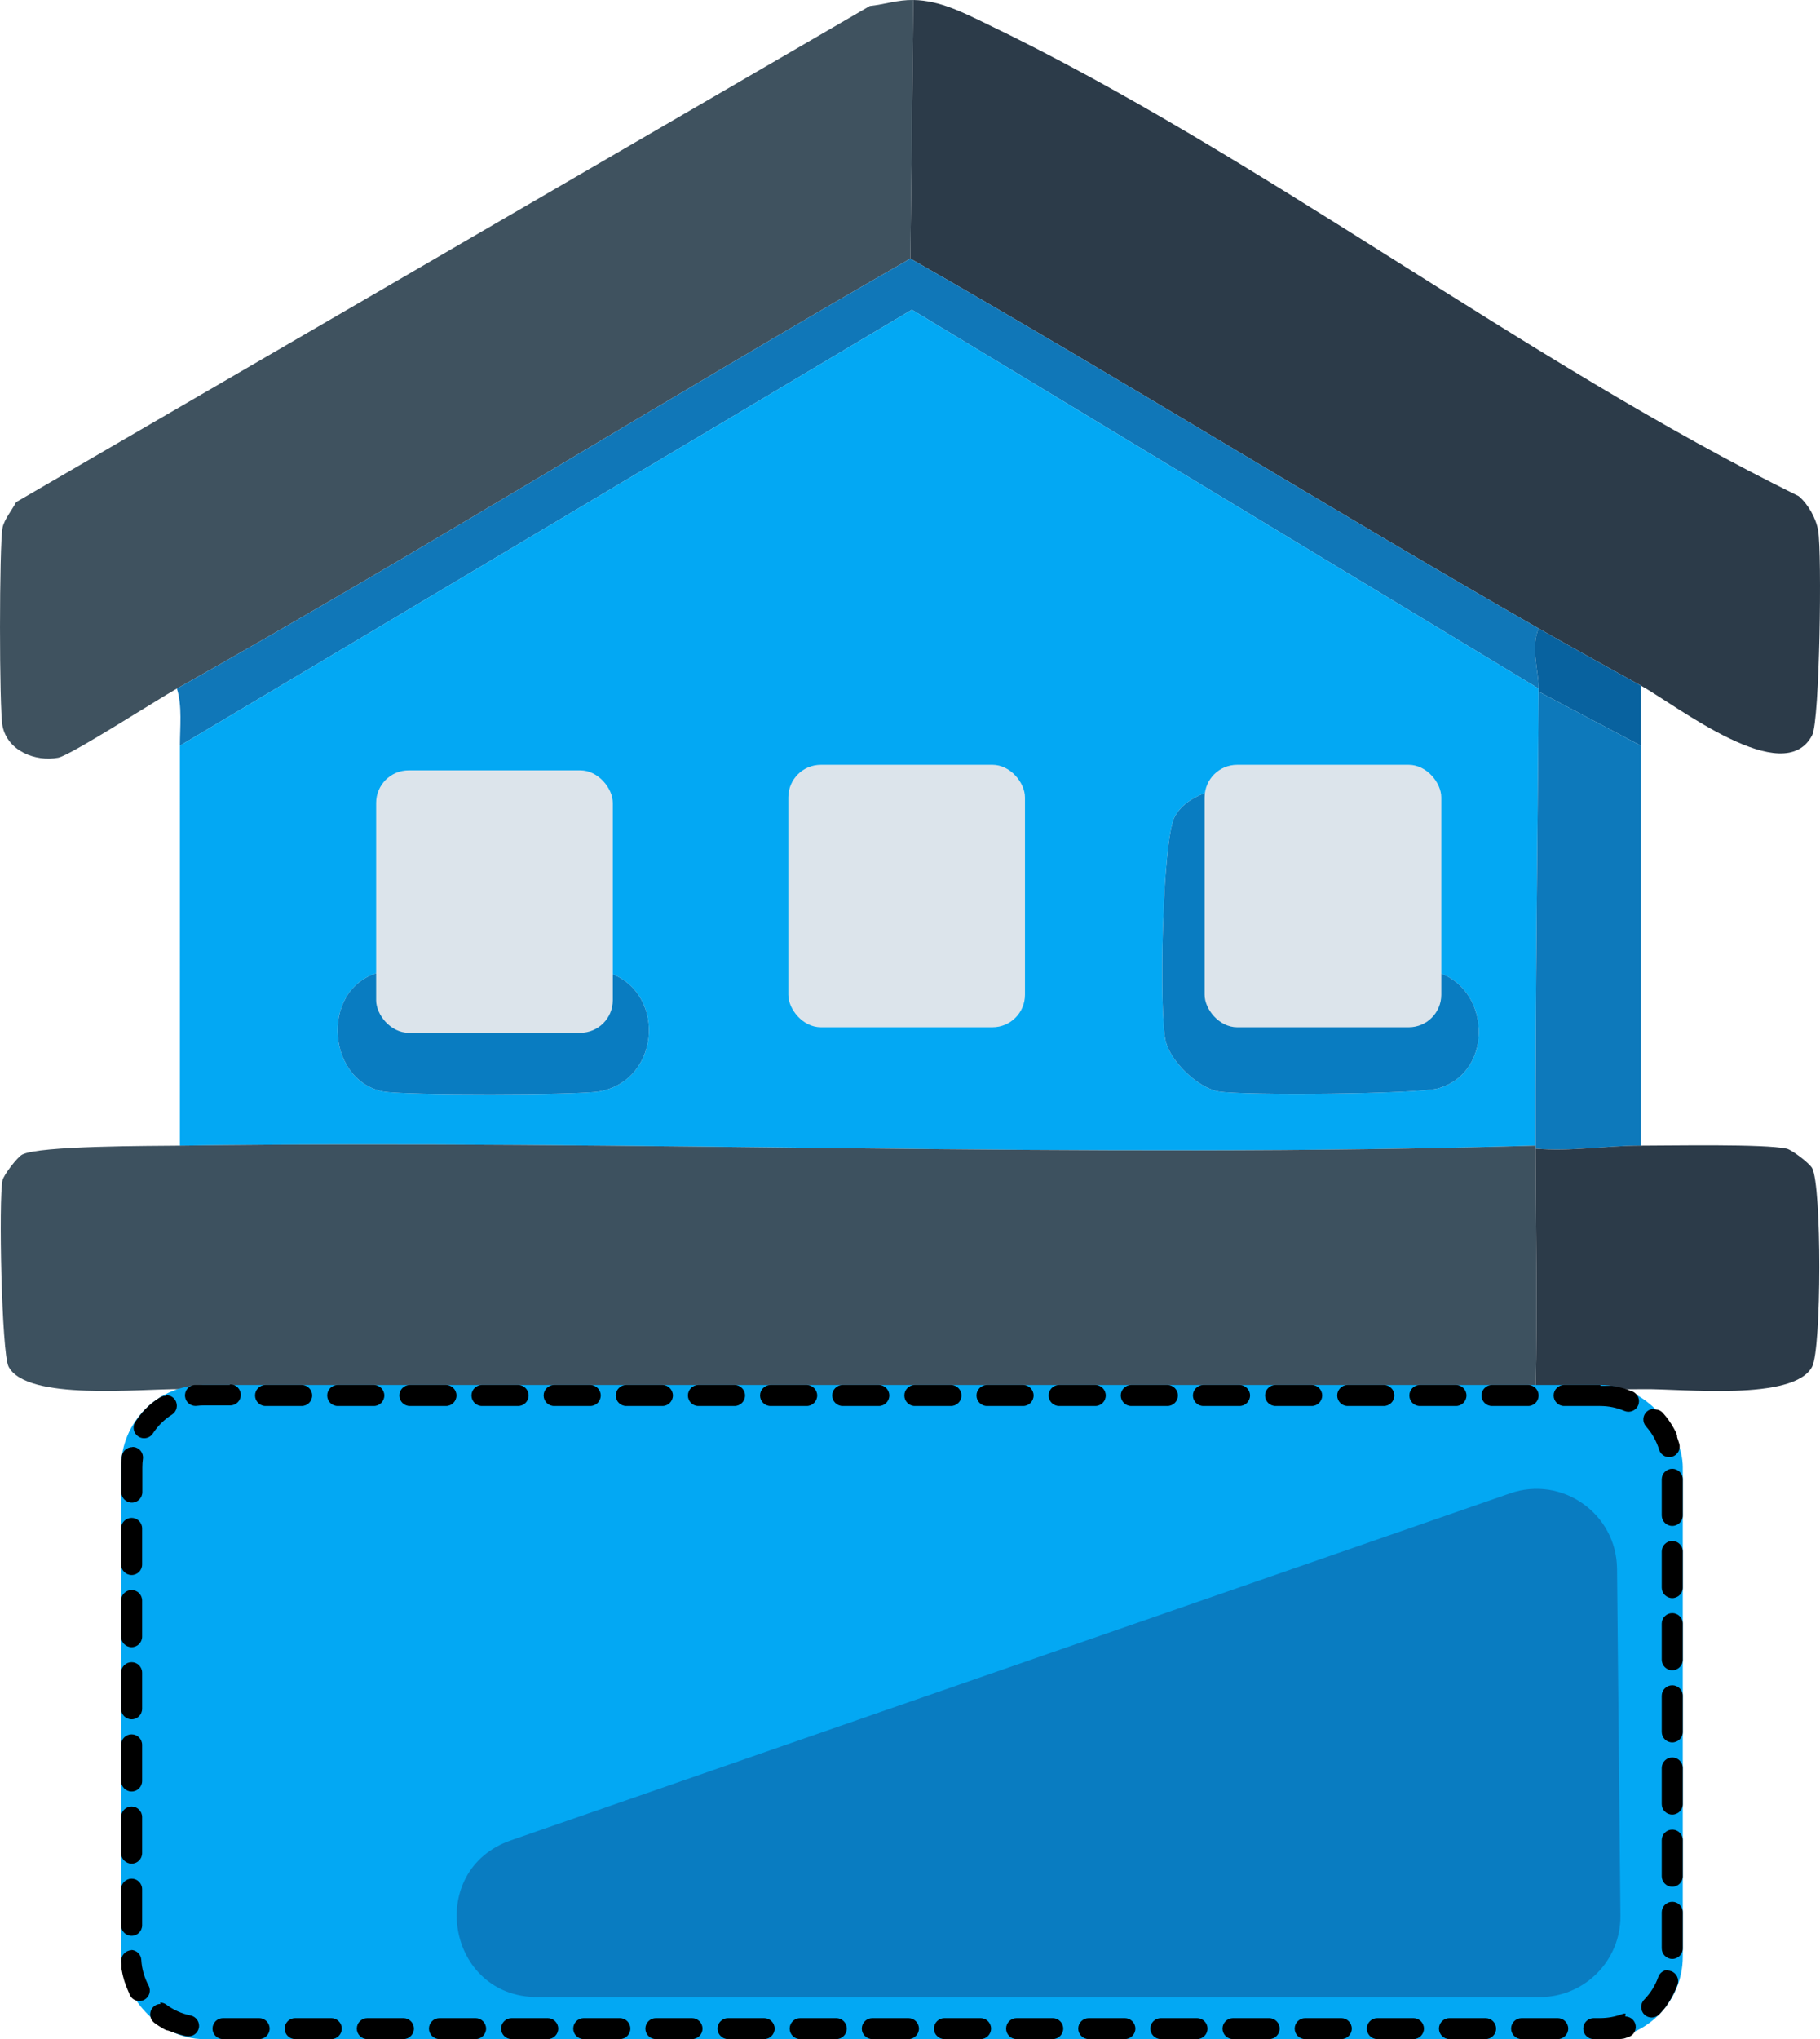 <?xml version="1.0" encoding="UTF-8"?>
<svg id="Ebene_2" data-name="Ebene 2" xmlns="http://www.w3.org/2000/svg" viewBox="0 0 605.46 678.15">
  <defs>
    <style>
      .cls-1 {
        fill: #dce3eb;
      }

      .cls-2 {
        fill: #3d515f;
      }

      .cls-3 {
        fill: #03a8f3;
      }

      .cls-4 {
        fill: #097cc1;
      }

      .cls-5 {
        fill: #0d79bb;
      }

      .cls-6 {
        fill: #1077b8;
      }

      .cls-7 {
        fill: #08629f;
      }

      .cls-8 {
        fill: #3f525f;
      }

      .cls-9 {
        fill: #dce4eb;
      }

      .cls-10 {
        fill: #2c3b49;
      }
    </style>
  </defs>
  <g id="Ebene_1" data-name="Ebene 1">
    <path class="cls-8" d="M303.85,0l-1,86c-81.72,46.89-161.87,96.84-244,143-6.55,3.68-35.38,22.22-39.5,23-7.57,1.43-16.83-2.26-18.5-10.5-1.14-5.64-1.12-60.23,0-66,.54-2.77,3.23-5.96,4.5-8.5L289.35,2c5.03-.53,9.31-2.09,14.5-2Z"/>
    <path class="cls-10" d="M545.85,228c-11.3-6.31-22.77-12.57-34-19-70.09-40.14-138.85-82.92-209-123L303.85,0c8.94.16,16.66,4.24,24.5,8,90.46,43.43,178.98,112.24,270,157,3.21,2.67,5.84,7.51,6.5,11.5,1.27,7.71.54,63.08-2,68-9.4,18.18-44.68-9.62-57-16.5Z"/>
    <path class="cls-6" d="M511.85,209c-2.71,6.54.03,13.84,0,20l-208.5-126L59.85,248c0-6.08.82-13.21-1-19,82.13-46.16,162.28-96.11,244-143,70.15,40.08,138.91,82.86,209,123Z"/>
    <path class="cls-3" d="M511.85,229c0,.33,0,.67,0,1-.34,50.31-1.09,100.66-1,151-150.2,4.41-300.83-1.99-451,0-.02-44.32.03-88.68,0-133l243.5-145,208.5,126ZM127.85,323c-21.35,3.86-19.93,36.01-.5,40,6.41,1.32,65.15,1.23,72,0,21.05-3.79,22.49-34.7,1.5-40,.56-8.11,1.48-55.62,0-60.5-.25-.84-5.44-5.23-6.5-5.5-3-.76-54.5-.75-58,0-2.74.59-7.83,4.81-8.5,7.5-1.63,6.55-.73,49.64,0,58.5ZM338.85,263c-2.28-1.26-3.37-5-8.5-6-5.62-1.09-50.21-1.05-56,0-2.21.4-6.4,2.65-7.5,5M404.85,262c-5.14,2.3-10.76,3.81-14,9.5-4.24,7.42-5.37,66.03-3,75,1.77,6.69,10.63,15.26,17.5,16.5,7.64,1.38,66.21.91,73-1,19.17-5.38,17.58-34.58-1.5-39,.57-7.74,1.39-55.98,0-60.5-.09-.3-4.15-4.34-4.5-4.5-3.24-1.48-53.44-1.88-59-1-3.46.55-5.79,3.79-8.5,5Z"/>
    <path class="cls-7" d="M545.85,228v20l-34-18c0-.33,0-.67,0-1,.03-6.16-2.71-13.46,0-20,11.23,6.43,22.7,12.69,34,19Z"/>
    <path class="cls-5" d="M545.85,248v133c-11.52,0-23.38,2.05-35,1,0-.33,0-.67,0-1-.09-50.34.66-100.69,1-151l34,18Z"/>
    <path class="cls-9" d="M200.85,323c-.43,6.3,1.34,14.05-7.5,16-3.35.74-55.08.74-58,0-7.46-1.89-7.04-10.33-7.5-16-.73-8.86-1.63-51.95,0-58.5.67-2.69,5.76-6.91,8.5-7.5,3.5-.75,55-.76,58,0,1.06.27,6.25,4.66,6.5,5.5,1.48,4.88.56,52.39,0,60.5Z"/>
    <path class="cls-9" d="M338.85,263c-2.1,12.21,3.6,64.93-2,72.5-1.13,1.52-3.82,3.14-5.5,3.5-3.99.87-54.06.87-58,0-2.07-.46-6.9-4.19-7.5-6.5-1.12-4.3-.49-67.31,1-70.5,1.1-2.35,5.29-4.6,7.5-5,5.79-1.05,50.38-1.09,56,0,5.13,1,6.22,4.74,8.5,6Z"/>
    <path class="cls-1" d="M476.85,323c-.47,6.36,1.43,14.08-7.5,16-4.45.95-57.08.29-60-1-1.74-.77-5.08-5.56-5.5-7.5-3.68-16.84,2.01-50.11,1-68.5,2.71-1.21,5.04-4.45,8.5-5,5.56-.88,55.76-.48,59,1,.35.16,4.41,4.2,4.5,4.5,1.39,4.52.57,52.76,0,60.5Z"/>
    <path class="cls-4" d="M404.85,262c2.35,17.06-9.52,67.03,4.5,76,2.92,1.29,55.55,1.95,60,1,8.93-1.92,7.03-9.64,7.5-16,19.08,4.42,20.67,33.62,1.5,39-6.79,1.91-65.36,2.38-73,1-6.87-1.24-15.73-9.81-17.5-16.5-2.37-8.97-1.24-67.58,3-75,3.24-5.69,8.86-7.2,14-9.5Z"/>
    <path class="cls-4" d="M127.85,323c.46,5.67.04,14.11,7.5,16,2.92.74,54.65.74,58,0,8.84-1.95,7.07-9.7,7.5-16,20.99,5.3,19.55,36.21-1.5,40-6.85,1.23-65.59,1.32-72,0-19.43-3.99-20.85-36.14.5-40Z"/>
    <path class="cls-2" d="M510.85,381c0,.33,0,.67,0,1,.05,26.63.66,53.39,0,80-150.11,1.03-300.91,2.1-451,0-12.91-.18-51.02,4.02-57-7.5-2.3-4.43-3.36-55.8-2-62,.38-1.73,4.84-7.59,6.5-8.5,5.52-3.01,43.16-2.88,52.5-3,150.17-1.99,300.8,4.41,451,0Z"/>
    <path class="cls-10" d="M545.85,381c9.84,0,41.13-.62,48.5,1,1.73.38,7.59,4.84,8.5,6.5,3.21,5.88,3.14,59.93,0,66-6,11.59-43.35,7.32-56,7.5-11.65.17-23.35-.08-35,0-.33,0-.67,0-1,0,.66-26.61.05-53.37,0-80,11.62,1.05,23.48-1.01,35-1Z"/>
    <g>
      <rect class="cls-3" x="40.28" y="460.6" width="519.53" height="217.55" rx="27.45" ry="27.45"/>
      <path d="M508.35,460.6h-12c-1.93,0-3.5,1.57-3.5,3.5s1.57,3.5,3.5,3.5h12c1.93,0,3.5-1.57,3.5-3.5s-1.57-3.5-3.5-3.5h0ZM484.35,460.6h-12c-1.93,0-3.5,1.57-3.5,3.5s1.57,3.5,3.5,3.5h12c1.93,0,3.5-1.57,3.5-3.5s-1.57-3.5-3.5-3.5h0ZM460.35,460.6h-12c-1.93,0-3.5,1.57-3.5,3.5s1.57,3.5,3.5,3.5h12c1.93,0,3.5-1.57,3.5-3.5s-1.57-3.5-3.5-3.5h0ZM436.35,460.6h-12c-1.93,0-3.5,1.57-3.5,3.5s1.57,3.5,3.5,3.5h12c1.93,0,3.5-1.57,3.5-3.5s-1.57-3.5-3.5-3.5h0ZM412.35,460.6h-12c-1.93,0-3.5,1.57-3.5,3.5s1.57,3.5,3.5,3.5h12c1.93,0,3.5-1.57,3.5-3.5s-1.57-3.5-3.5-3.5h0ZM388.35,460.6h-12c-1.93,0-3.5,1.57-3.5,3.5s1.57,3.5,3.5,3.5h12c1.93,0,3.5-1.57,3.5-3.5s-1.57-3.5-3.5-3.5h0ZM364.35,460.6h-12c-1.93,0-3.5,1.57-3.5,3.5s1.57,3.5,3.5,3.5h12c1.93,0,3.5-1.57,3.5-3.5s-1.57-3.5-3.5-3.5h0ZM340.35,460.6h-12c-1.93,0-3.5,1.57-3.5,3.5s1.57,3.5,3.5,3.5h12c1.93,0,3.5-1.57,3.5-3.5s-1.57-3.5-3.5-3.5h0ZM316.35,460.6h-12c-1.93,0-3.5,1.57-3.5,3.5s1.57,3.5,3.5,3.5h12c1.93,0,3.5-1.57,3.5-3.5s-1.57-3.5-3.5-3.5h0ZM292.35,460.6h-12c-1.93,0-3.5,1.57-3.5,3.5s1.57,3.5,3.5,3.5h12c1.93,0,3.5-1.57,3.5-3.5s-1.57-3.5-3.5-3.5h0ZM268.35,460.6h-12c-1.93,0-3.5,1.57-3.5,3.5s1.57,3.5,3.5,3.5h12c1.93,0,3.5-1.57,3.5-3.5s-1.57-3.5-3.5-3.5h0ZM244.35,460.6h-12c-1.93,0-3.5,1.57-3.5,3.5s1.57,3.5,3.5,3.5h12c1.93,0,3.5-1.57,3.5-3.5s-1.57-3.5-3.5-3.5h0ZM220.35,460.6h-12c-1.93,0-3.5,1.57-3.5,3.5s1.57,3.5,3.5,3.5h12c1.93,0,3.5-1.57,3.5-3.5s-1.57-3.5-3.5-3.5h0ZM196.35,460.6h-12c-1.93,0-3.5,1.57-3.5,3.5s1.57,3.5,3.5,3.5h12c1.93,0,3.5-1.57,3.5-3.5s-1.57-3.5-3.5-3.5h0ZM172.35,460.6h-12c-1.93,0-3.5,1.57-3.5,3.5s1.57,3.5,3.5,3.5h12c1.93,0,3.5-1.57,3.5-3.5s-1.57-3.5-3.5-3.5h0ZM148.35,460.6h-12c-1.93,0-3.5,1.57-3.5,3.5s1.57,3.5,3.5,3.5h12c1.93,0,3.5-1.57,3.5-3.5s-1.57-3.5-3.5-3.5h0ZM124.35,460.6h-12c-1.93,0-3.5,1.57-3.5,3.5s1.57,3.5,3.5,3.5h12c1.93,0,3.5-1.57,3.5-3.5s-1.57-3.5-3.5-3.5h0ZM100.35,460.6h-12c-1.93,0-3.5,1.57-3.5,3.5s1.57,3.5,3.5,3.5h12c1.93,0,3.5-1.57,3.5-3.5s-1.57-3.5-3.5-3.5h0ZM76.35,460.6h-8.62s-.03,0-.04,0c0,0,0,0,0,0-.01,0-.03,0-.04,0h0s-.03,0-.04,0h0s-.03,0-.04,0c0,0,0,0,0,0-.01,0-.03,0-.04,0,0,0,0,0,0,0-.03,0-.05,0-.08,0,0,0,0,0,0,0-.01,0-.03,0-.04,0,0,0,0,0,0,0-.01,0-.03,0-.04,0h0s-.03,0-.04,0h0s-.03,0-.04,0c0,0,0,0,0,0-.03,0-.05,0-.08,0,0,0,0,0,0,0-.01,0-.03,0-.04,0,0,0,0,0,0,0-.03,0-.05,0-.08,0,0,0,0,0,0,0-.01,0-.03,0-.04,0,0,0,0,0,0,0-.03,0-.06,0-.08,0,0,0,0,0,0,0-.01,0-.03,0-.04,0,0,0,0,0,0,0-.03,0-.06,0-.08,0,0,0,0,0,0,0-.01,0-.03,0-.04,0,0,0,0,0,0,0-.03,0-.06,0-.08,0,0,0,0,0,0,0-.01,0-.03,0-.04,0,0,0,0,0,0,0-.03,0-.06,0-.08,0,0,0,0,0,0,0-.01,0-.03,0-.04,0,0,0,0,0,0,0-.01,0-.03,0-.04,0,0,0,0,0,0,0-.01,0-.03,0-.04,0,0,0,0,0,0,0-.01,0-.03,0-.04,0,0,0,0,0,0,0-.01,0-.03,0-.04,0,0,0,0,0,0,0-.01,0-.03,0-.04,0,0,0,0,0,0,0-.01,0-.03,0-.04,0,0,0,0,0,0,0-.01,0-.03,0-.04,0,0,0,0,0,0,0-.01,0-.03,0-.04,0,0,0,0,0,0,0-.01,0-.03,0-.04,0,0,0,0,0,0,0-.01,0-.03,0-.04,0,0,0,0,0,0,0-.01,0-.03,0-.04,0,0,0,0,0,0,0-.01,0-.03,0-.04,0,0,0,0,0,0,0-.01,0-.03,0-.04,0,0,0,0,0,0,0-.01,0-.03,0-.04,0,0,0,0,0,0,0-.01,0-.03,0-.04,0,0,0,0,0,0,0-.01,0-.02,0-.04,0,0,0,0,0,0,0-.01,0-.03,0-.04,0,0,0,0,0,0,0-.01,0-.02,0-.04,0,0,0,0,0,0,0-.01,0-.02,0-.04,0,0,0,0,0,0,0-.01,0-.02,0-.04,0,0,0,0,0,0,0-.01,0-.03,0-.04,0,0,0,0,0,0,0-.01,0-.02,0-.04,0,0,0,0,0,0,0-.01,0-.03,0-.04,0,0,0,0,0,0,0-.01,0-.02,0-.04,0,0,0,0,0,0,0-.01,0-.02,0-.03,0,0,0,0,0,0,0-.01,0-.02,0-.04,0,0,0,0,0-.01,0-.01,0-.02,0-.04,0,0,0,0,0,0,0-.01,0-.02,0-.03,0,0,0,0,0,0,0-.01,0-.02,0-.04,0,0,0,0,0-.01,0-.01,0-.02,0-.04,0,0,0,0,0,0,0,0,0-.02,0-.03,0,0,0,0,0-.01,0-.01,0-.02,0-.03,0,0,0,0,0-.01,0,0,0-.02,0-.03,0,0,0,0,0-.01,0,0,0-.02,0-.03,0,0,0,0,0-.01,0-.01,0-.02,0-.03,0,0,0-.01,0-.02,0,0,0-.02,0-.03,0,0,0-.01,0-.02,0,0,0-.02,0-.03,0,0,0,0,0-.01,0-.01,0-.02,0-.03,0,0,0,0,0-.01,0,0,0-.02,0-.03,0,0,0-.01,0-.02,0,0,0-.02,0-.02,0,0,0,0,0-.01,0-.01,0-.02,0-.03,0,0,0-.01,0-.02,0,0,0-.02,0-.02,0,0,0-.01,0-.02,0,0,0-.02,0-.02,0,0,0-.01,0-.02,0,0,0-.02,0-.03,0,0,0-.01,0-.02,0,0,0-.01,0-.02,0,0,0-.02,0-.02,0,0,0-.01,0-.02,0,0,0-.01,0-.02,0,0,0-.02,0-.03,0,0,0-.01,0-.02,0,0,0-.01,0-.02,0,0,0,0,0-.01,0-1.92.23-3.28,1.98-3.05,3.9.22,1.77,1.73,3.08,3.47,3.08.14,0,.29,0,.43-.03.83-.1,1.68-.15,2.52-.15h8.62c1.93,0,3.5-1.57,3.5-3.5s-1.57-3.5-3.5-3.5h0ZM55,464.25c-.64,0-1.28.17-1.86.54-.74.47-1.46.97-2.16,1.5,0,0,0,0,0,0-.09.07-.17.13-.26.2,0,0,0,0,0,0-.01,0-.02.02-.04.03h0c-.07.06-.15.12-.22.18h0c-.1.08-.19.16-.29.24,0,0,0,0,0,0-.07.06-.14.12-.21.18,0,0,0,0,0,0-.01,0-.02.02-.03.03,0,0,0,0,0,0-.01,0-.02.02-.03.03h0c-.06.05-.12.1-.18.15,0,0,0,0,0,0-.01,0-.02.02-.03.03,0,0,0,0,0,0-.01,0-.02.02-.03.03,0,0,0,0,0,0-.06.05-.12.1-.17.15,0,0,0,0,0,0-.01,0-.02.02-.03.03,0,0,0,0,0,0-.01,0-.02.02-.03.03,0,0,0,0,0,0-.06.05-.11.1-.17.16h0s-.02.02-.03.03c0,0,0,0,0,0-.01,0-.02.02-.03.03,0,0,0,0,0,0-.01,0-.02.02-.03.03,0,0,0,0,0,0-.05.04-.09.08-.14.13,0,0,0,0,0,0-.01,0-.02.02-.03.03,0,0,0,0,0,0,0,0-.02.02-.03.03,0,0,0,0,0,0,0,0-.02.02-.03.03,0,0,0,0,0,0-.01.01-.02.02-.03.03h0s-.09.09-.13.13c0,0,0,0,0,0,0,0-.02.02-.03.03,0,0,0,0,0,0,0,0-.02.02-.03.03,0,0,0,0,0,0-.01.01-.02.02-.03.03h0s-.07.07-.1.1h0s-.02.02-.03.03c0,0,0,0,0,0,0,0-.02.02-.03.03,0,0,0,0,0,0,0,0-.02.02-.03.03,0,0,0,0,0,0,0,0-.02.02-.03.03,0,0,0,0,0,0-.04.04-.09.09-.13.13,0,0,0,0,0,0,0,0-.02.02-.03.03,0,0,0,0,0,0,0,0-.02.02-.03.03,0,0,0,0,0,0,0,0-.02.02-.03.03,0,0,0,0,0,0,0,.01-.02.02-.03.03,0,0,0,0,0,0-.03.03-.06.07-.1.1,0,0,0,0,0,0,0,0-.02.02-.03.03,0,0,0,0,0,0,0,0-.02.02-.02.03,0,0,0,0,0,0,0,0-.02.02-.02.02,0,0,0,0,0,0,0,0-.02.02-.03.03,0,0,0,0,0,0-.03.03-.06.07-.09.1,0,0,0,0,0,0,0,0-.02.02-.03.03,0,0,0,0,0,0,0,0-.02.02-.02.03,0,0,0,0,0,0,0,0-.01.02-.02.02,0,0,0,0,0,0,0,0-.02.02-.02.02,0,0,0,0,0,0,0,0-.02.02-.03.03,0,0,0,0,0,0-.02.02-.04.04-.06.07,0,0,0,0,0,0,0,0-.02.02-.02.03,0,0,0,0,0,.01,0,0-.01.02-.02.02,0,0,0,0-.01.01,0,0-.01.01-.02.02,0,0,0,0-.01.01,0,0-.01.01-.02.02,0,0,0,0-.01.01,0,0-.01.02-.02.02,0,0,0,0,0,0,0,.01-.02.02-.03.03h0s-.02.02-.03.03c0,0,0,0,0,0,0,0-.01.02-.02.02,0,0,0,0-.01.01,0,0-.01.01-.02.02,0,0,0,0-.01.01,0,0-.01.01-.02.02,0,0,0,0-.01.01,0,0-.01.01-.02.02,0,0,0,0-.01.01,0,0-.01.01-.02.02,0,0,0,0-.01.01,0,0-.01.01-.02.02,0,0,0,0-.01.01,0,.01-.02.02-.03.03,0,0,0,0,0,.01,0,0-.01.01-.02.02,0,0,0,0-.01.01,0,0-.01.01-.02.02,0,0,0,.01-.01.01,0,0-.01.01-.02.02,0,0,0,.01-.01.02,0,0-.01.01-.02.02,0,0,0,0-.01.02,0,0-.01.01-.02.02,0,0,0,.01-.01.01,0,0-.01.01-.02.02,0,0,0,0-.01.01,0,0-.01.01-.02.02,0,0-.02.02-.02.03,0,0,0,.01-.01.02,0,0,0,.01-.01.02,0,0,0,.01-.01.02,0,0,0,.01-.01.02,0,0,0,.01-.01.02,0,0,0,.01-.01.02,0,0,0,.01-.01.02,0,0-.01.01-.02.02,0,0,0,.01-.01.02,0,0,0,.01-.01.02,0,0,0,.01-.01.02,0,0,0,.01-.01.02,0,0,0,0-.01.01-.01.02-.03.03-.04.05,0,0,0,0,0,0,0,0-.01.01-.02.02,0,0,0,0-.01.01,0,0-.01.01-.02.02,0,0,0,0-.01.01,0,0-.01.01-.02.02,0,0,0,0-.01.01,0,0-.01.01-.02.02,0,0,0,0-.01.01,0,0-.01.01-.02.02,0,0,0,0-.01.01,0,0-.01.01-.02.02,0,0,0,0,0,.01-.02.03-.04.05-.07.08,0,0,0,0,0,0,0,0-.01.02-.02.02,0,0,0,0,0,0,0,0-.01.02-.02.02,0,0,0,0,0,.01,0,0-.01.01-.02.02,0,0,0,0,0,.01,0,0-.01.02-.02.02,0,0,0,0,0,0,0,0-.01.02-.02.02,0,0,0,0,0,0-.03.04-.07.08-.1.12,0,0,0,0,0,0,0,0-.01.02-.02.03,0,0,0,0,0,0,0,0-.01.02-.02.03,0,0,0,0,0,0,0,0-.01.02-.02.03,0,0,0,0,0,0,0,0-.01.02-.02.03,0,0,0,0,0,0-.04.05-.08.11-.12.16,0,0,0,0,0,0,0,.01-.02.02-.02.03,0,0,0,0,0,0,0,0-.02.02-.02.03,0,0,0,0,0,0-.06.08-.12.15-.17.23,0,0,0,0,0,0,0,.01-.02.02-.02.03,0,0,0,0,0,0-.37.5-.73,1.01-1.07,1.53-1.04,1.62-.58,3.78,1.04,4.83.59.38,1.25.56,1.9.56,1.15,0,2.27-.56,2.94-1.6,1.62-2.5,3.8-4.66,6.32-6.24,1.64-1.03,2.13-3.19,1.1-4.83-.66-1.06-1.8-1.64-2.97-1.64h0ZM43.99,481.28c-1.72,0-3.22,1.27-3.46,3.02-.02.11-.03.23-.04.34,0,0,0,0,0,0,0,.03,0,.05,0,.08,0,0,0,0,0,0,0,.03,0,.05,0,.08,0,0,0,0,0,.01,0,0,0,.02,0,.03,0,0,0,.02,0,.02,0,0,0,.01,0,.02,0,0,0,.01,0,.02,0,0,0,.01,0,.01,0,.01,0,.03,0,.04,0,0,0,0,0,0,0,0,0,.02,0,.02,0,0,0,0,0,0-.06.58-.11,1.16-.14,1.74,0,0,0,0,0,0,0,.03,0,.06,0,.09,0,0,0,0,0,0,0,.03,0,.06,0,.08,0,0,0,0,0,0,0,.03,0,.05,0,.08h0s0,.03,0,.03c0,0,0,0,0,0,0,.02,0,.03,0,.05,0,0,0,0,0,.01,0,0,0,.02,0,.02,0,0,0,0,0,.01,0,.01,0,.03,0,.04,0,0,0,.01,0,.02,0,0,0,.01,0,.02,0,0,0,.02,0,.02v.03s0,.01,0,.02c0,0,0,.01,0,.02,0,0,0,.02,0,.02,0,0,0,.02,0,.02,0,0,0,.01,0,.02,0,0,0,.01,0,.02,0,.01,0,.02,0,.03,0,0,0,.01,0,.02,0,0,0,.02,0,.03,0,0,0,0,0,.01,0,.01,0,.02,0,.04,0,0,0,0,0,0,0,0,0,.02,0,.03,0,0,0,0,0,.01,0,.01,0,.02,0,.04,0,0,0,0,0,.01,0,0,0,.02,0,.03,0,0,0,0,0,.01,0,.01,0,.03,0,.04,0,0,0,0,0,0,0,.01,0,.02,0,.03,0,0,0,0,0,.01,0,.01,0,.02,0,.04,0,0,0,0,0,0,0,.01,0,.02,0,.04h0s0,.04,0,.05c0,0,0,0,0,0,0,.01,0,.02,0,.04,0,0,0,0,0,.01,0,.01,0,.03,0,.04,0,0,0,0,0,0,0,.01,0,.03,0,.04,0,0,0,0,0,.01,0,.01,0,.03,0,.04v8.25c0,1.93,1.57,3.5,3.5,3.5s3.5-1.57,3.5-3.5v-8.25c0-.94.06-1.88.19-2.8.26-1.92-1.08-3.68-3-3.94-.16-.02-.32-.03-.48-.03h0ZM43.78,504.8c-1.93,0-3.5,1.57-3.5,3.5v12c0,1.93,1.57,3.5,3.5,3.5s3.5-1.57,3.5-3.5v-12c0-1.93-1.57-3.5-3.5-3.5h0ZM43.78,528.8c-1.93,0-3.5,1.57-3.5,3.5v12c0,1.93,1.57,3.5,3.5,3.5s3.5-1.57,3.5-3.5v-12c0-1.93-1.57-3.5-3.5-3.5h0ZM43.78,552.8c-1.93,0-3.5,1.57-3.5,3.5v12c0,1.93,1.57,3.5,3.5,3.5s3.5-1.57,3.5-3.5v-12c0-1.93-1.57-3.5-3.5-3.5h0ZM43.78,576.8c-1.93,0-3.5,1.57-3.5,3.5v12c0,1.93,1.57,3.5,3.5,3.5s3.5-1.57,3.5-3.5v-12c0-1.93-1.57-3.5-3.5-3.5h0ZM43.78,600.8c-1.93,0-3.5,1.57-3.5,3.5v12c0,1.93,1.57,3.5,3.5,3.5s3.5-1.57,3.5-3.5v-12c0-1.93-1.57-3.5-3.5-3.5h0ZM43.78,624.8c-1.93,0-3.5,1.57-3.5,3.5v12c0,1.93,1.57,3.5,3.5,3.5s3.5-1.57,3.5-3.5v-12c0-1.93-1.57-3.5-3.5-3.5h0ZM43.82,648.6c-.07,0-.14,0-.2,0-1.93.11-3.4,1.77-3.29,3.7.02.41.06.82.1,1.23h0s0,.03,0,.05c0,0,0,0,0,0,0,.01,0,.03,0,.04,0,0,0,0,0,0,0,.02,0,.05,0,.07,0,0,0,0,0,0,0,.01,0,.02,0,.04,0,0,0,0,0,.01,0,.01,0,.02,0,.03,0,0,0,0,0,.01,0,0,0,.02,0,.03,0,0,0,.01,0,.02,0,0,0,.01,0,.02s0,.02,0,.02c0,0,0,.01,0,.02,0,0,0,.02,0,.03,0,0,0,.01,0,.02,0,0,0,.02,0,.02,0,0,0,.01,0,.02,0,0,0,.01,0,.02,0,0,0,.01,0,.02,0,0,0,.02,0,.02,0,0,0,0,0,.02,0,0,0,.02,0,.03,0,0,0,.01,0,.02,0,0,0,.02,0,.03,0,0,0,.01,0,.02,0,0,0,.02,0,.03,0,0,0,0,0,.01,0,0,0,.02,0,.03,0,0,0,0,0,.01,0,0,0,.02,0,.03,0,0,0,0,0,.01,0,.01,0,.02,0,.03,0,0,0,0,0,.01,0,.01,0,.02,0,.03,0,0,0,0,0,.01,0,.01,0,.02,0,.03,0,0,0,0,0,0,0,.01,0,.02,0,.04,0,0,0,0,0,0,0,.01,0,.02,0,.04,0,0,0,0,0,0,0,.01,0,.03,0,.04,0,0,0,0,0,0,0,.01,0,.02,0,.04,0,0,0,0,0,0,0,.01,0,.03,0,.04,0,0,0,0,0,0,0,.01,0,.03,0,.04,0,0,0,0,0,0,0,.01,0,.03,0,.04,0,0,0,0,0,0,0,.01,0,.03,0,.04,0,0,0,0,0,0,0,.01,0,.03,0,.04,0,0,0,0,0,0,0,.01,0,.03,0,.04,0,0,0,0,0,0,0,.01,0,.03,0,.04,0,0,0,0,0,0,0,.06.02.11.03.17h0c.42,2.61,1.2,5.09,2.29,7.4,0,0,0,0,0,0,0,.01.01.02.02.04,0,0,0,0,0,0,0,.01.01.02.02.04,0,0,0,0,0,0,.01.02.02.05.03.07,0,0,0,0,0,0,0,.01.01.02.02.03,0,0,0,0,0,0,0,.01,0,.02.02.03,0,0,0,0,0,0,0,.01.01.02.02.03,0,0,0,0,0,0,0,.01.01.02.02.03,0,0,0,0,0,0,0,.01.01.02.02.03,0,0,0,0,0,0,0,.01.01.02.02.03,0,0,0,0,0,0,0,0,0,.02.01.03,0,0,0,0,0,0,0,0,0,.02.01.03,0,0,0,0,0,.01,0,0,0,.02.01.03,0,0,0,0,0,0,0,0,0,.02.01.03,0,0,0,0,0,.01,0,0,0,.02.01.03,0,0,0,0,0,.01,0,0,0,.02.01.03,0,0,0,0,0,.01,0,0,0,.02.01.03,0,0,0,0,0,.01,0,0,0,.01.01.02,0,0,0,.01,0,.02,0,0,0,.01,0,.02,0,0,0,.01.01.02,0,0,0,.01,0,.02,0,0,0,.01.01.02,0,0,0,.01,0,.02,0,0,0,.01,0,.02,0,0,0,.02.01.02,0,0,0,.01,0,.02,0,0,0,.01,0,.02,0,0,0,.02.01.02,0,0,0,0,0,.01,0,0,.01.02.01.03,0,0,0,0,0,0,0,.01.01.02.02.03,0,0,0,0,0,0,.01.02.02.04.03.06,0,0,0,0,0,0,0,.01.01.03.02.04,0,0,0,0,0,0,0,.01.01.03.02.04,0,0,0,0,0,0,0,.01.01.03.02.04h0c.03.05.06.11.09.16.63,1.17,1.84,1.83,3.08,1.83.56,0,1.13-.14,1.66-.42,1.7-.92,2.33-3.04,1.41-4.74-1.43-2.64-2.24-5.51-2.42-8.52-.11-1.86-1.65-3.3-3.49-3.3h0ZM53.46,666.44c-1.07,0-2.12.49-2.81,1.41-1.15,1.55-.83,3.74.72,4.9.87.64,1.77,1.24,2.71,1.78h0s.03.02.04.02h0s.03.02.04.02h0c.08.05.16.09.24.14,0,0,0,0,0,0,.01,0,.02.01.04.02,0,0,0,0,0,0,.01,0,.02.01.03.02,0,0,0,0,0,0,.01,0,.03.01.04.02h0c.05.03.11.06.16.09,0,0,0,0,0,0,.01,0,.02.01.04.02,0,0,0,0,0,0,.01,0,.02.01.03.02,0,0,0,0,0,0,.01,0,.02.01.03.02,0,0,0,0,0,0,.01,0,.02.01.03.02,0,0,0,0,0,0,.01,0,.02.01.04.02,0,0,0,0,0,0,.03.01.05.03.08.04,0,0,0,0,0,0,.01,0,.02.01.04.02,0,0,0,0,0,0,0,0,.02.01.03.02,0,0,0,0,.01,0,0,0,.02,0,.03.01,0,0,0,0,.01,0,0,0,.02,0,.03.01,0,0,.01,0,.01,0,0,0,.02,0,.03.01,0,0,0,0,.01,0,0,0,.02,0,.03.02,0,0,0,0,0,0,.03.01.05.03.08.04,0,0,0,0,0,0,.01,0,.02.01.03.02,0,0,0,0,.01,0,0,0,.02,0,.03.01,0,0,0,0,.01,0,0,0,.02,0,.02.01,0,0,.01,0,.02,0h.02s.01.02.02.02c0,0,.02,0,.02.01,0,0,.01,0,.02,0,0,0,.02,0,.02.01,0,0,.01,0,.02,0,0,0,.02,0,.03.01,0,0,0,0,.01,0,.01,0,.03.01.04.02,0,0,.01,0,.01,0,0,0,.02,0,.03.01,0,0,.01,0,.02,0,0,0,.01,0,.02.01,0,0,.01,0,.02,0,0,0,.01,0,.02.01,0,0,.01,0,.02,0,0,0,.01,0,.02,0,0,0,.01,0,.02,0,0,0,.01,0,.02,0,0,0,.01,0,.02,0,0,0,.01,0,.02,0,0,0,.01,0,.02.01,0,0,.01,0,.02,0,0,0,.01,0,.02.01,0,0,.01,0,.02,0,.01,0,.03.01.05.02,0,0,.01,0,.02,0,0,0,.02,0,.02.01,0,0,.01,0,.02,0,0,0,.02,0,.02.01,0,0,.01,0,.02,0,0,0,.02,0,.02.01,0,0,.01,0,.02,0,0,0,.02,0,.02.01,0,0,.01,0,.02,0,0,0,.02,0,.02.01,0,0,0,0,.01,0,0,0,.02,0,.03.01,0,0,0,0,.01,0,0,0,.02,0,.03.01,0,0,0,0,0,0,.04.02.07.03.11.05,0,0,0,0,0,0,0,0,.02,0,.03.01,0,0,0,0,.01,0,0,0,.02,0,.03.01,0,0,0,0,.01,0,0,0,.02,0,.03.01,0,0,0,0,.01,0,0,0,.02,0,.03.01,0,0,0,0,.01,0,0,0,.02,0,.03.01,0,0,0,0,0,0,.05.02.1.04.14.06,0,0,0,0,0,0,.01,0,.02,0,.03.01,0,0,0,0,0,0,.01,0,.02,0,.03.01,0,0,0,0,0,0,.01,0,.02,0,.03.01,0,0,0,0,0,0,0,0,.02,0,.03.01,0,0,0,0,0,0,.01,0,.02,0,.03.01,0,0,0,0,0,0,.01,0,.02,0,.03.01h0c.05.02.1.04.15.06,0,0,0,0,0,0,.01,0,.02,0,.03.01,0,0,0,0,0,0,.01,0,.02,0,.03.01,0,0,0,0,0,0,.01,0,.02,0,.03.01,0,0,0,0,0,0,.01,0,.02,0,.03.01,0,0,0,0,0,0,.08.03.15.06.23.09,0,0,0,0,0,0,.01,0,.02,0,.04.01,0,0,0,0,0,0,.01,0,.02,0,.03.01,0,0,0,0,0,0,.01,0,.02,0,.04.01,0,0,0,0,0,0,.22.09.44.17.66.25,0,0,0,0,0,0,1.09.4,2.21.73,3.36.99,0,0,0,0,0,0,.01,0,.03,0,.04,0,0,0,0,0,0,0,.01,0,.03,0,.04,0h0c.08.02.17.04.25.05,0,0,0,0,0,0,.01,0,.02,0,.04,0,0,0,0,0,0,0,.01,0,.02,0,.04,0,0,0,0,0,0,0,.01,0,.02,0,.04,0,0,0,0,0,0,0,.04,0,.08.02.13.03.23.05.46.07.69.07,1.63,0,3.09-1.14,3.43-2.8.38-1.89-.84-3.74-2.73-4.13-2.94-.6-5.66-1.81-8.09-3.61-.63-.47-1.36-.69-2.09-.69h0ZM86.2,671.15h-12c-1.93,0-3.5,1.57-3.5,3.5s1.57,3.5,3.5,3.5h12c1.93,0,3.5-1.57,3.5-3.5s-1.57-3.5-3.5-3.5h0ZM110.2,671.15h-12c-1.93,0-3.5,1.57-3.5,3.5s1.57,3.5,3.5,3.5h12c1.93,0,3.5-1.57,3.5-3.5s-1.57-3.5-3.5-3.5h0ZM134.2,671.15h-12c-1.93,0-3.5,1.57-3.5,3.5s1.57,3.5,3.5,3.5h12c1.93,0,3.5-1.57,3.5-3.5s-1.57-3.5-3.5-3.5h0ZM158.2,671.15h-12c-1.93,0-3.5,1.57-3.5,3.5s1.57,3.5,3.5,3.5h12c1.93,0,3.5-1.57,3.5-3.5s-1.57-3.5-3.5-3.5h0ZM182.2,671.15h-12c-1.93,0-3.5,1.57-3.5,3.5s1.57,3.5,3.5,3.5h12c1.93,0,3.5-1.57,3.5-3.5s-1.57-3.5-3.5-3.5h0ZM206.2,671.15h-12c-1.93,0-3.5,1.57-3.5,3.5s1.57,3.5,3.5,3.5h12c1.93,0,3.5-1.57,3.5-3.5s-1.57-3.5-3.5-3.5h0ZM230.2,671.15h-12c-1.93,0-3.5,1.57-3.5,3.5s1.57,3.5,3.5,3.5h12c1.93,0,3.5-1.57,3.5-3.5s-1.57-3.5-3.5-3.5h0ZM254.2,671.15h-12c-1.93,0-3.5,1.57-3.5,3.5s1.57,3.5,3.5,3.5h12c1.93,0,3.5-1.57,3.5-3.5s-1.57-3.5-3.5-3.5h0ZM278.2,671.15h-12c-1.93,0-3.5,1.57-3.5,3.5s1.57,3.5,3.5,3.5h12c1.93,0,3.5-1.57,3.5-3.5s-1.57-3.5-3.5-3.5h0ZM302.2,671.15h-12c-1.93,0-3.5,1.57-3.5,3.5s1.57,3.5,3.5,3.5h12c1.93,0,3.5-1.57,3.5-3.5s-1.57-3.5-3.5-3.5h0ZM326.2,671.15h-12c-1.93,0-3.5,1.57-3.5,3.5s1.57,3.5,3.5,3.5h12c1.93,0,3.5-1.57,3.5-3.5s-1.57-3.5-3.5-3.5h0ZM350.2,671.15h-12c-1.93,0-3.5,1.57-3.5,3.5s1.57,3.5,3.5,3.5h12c1.93,0,3.5-1.57,3.5-3.5s-1.57-3.5-3.5-3.5h0ZM374.2,671.15h-12c-1.93,0-3.5,1.57-3.5,3.5s1.57,3.5,3.5,3.5h12c1.93,0,3.5-1.57,3.5-3.5s-1.57-3.5-3.5-3.5h0ZM398.2,671.15h-12c-1.93,0-3.5,1.57-3.5,3.5s1.57,3.5,3.5,3.5h12c1.93,0,3.5-1.57,3.5-3.5s-1.57-3.5-3.5-3.5h0ZM422.2,671.15h-12c-1.93,0-3.5,1.57-3.5,3.5s1.57,3.5,3.5,3.5h12c1.93,0,3.5-1.57,3.5-3.5s-1.57-3.5-3.5-3.5h0ZM446.2,671.15h-12c-1.93,0-3.5,1.57-3.5,3.5s1.57,3.5,3.5,3.5h12c1.93,0,3.5-1.57,3.5-3.5s-1.57-3.5-3.5-3.5h0ZM470.2,671.15h-12c-1.93,0-3.5,1.57-3.5,3.5s1.57,3.5,3.5,3.5h12c1.93,0,3.5-1.57,3.5-3.5s-1.57-3.5-3.5-3.5h0ZM494.2,671.15h-12c-1.93,0-3.5,1.57-3.5,3.5s1.57,3.5,3.5,3.5h12c1.93,0,3.5-1.57,3.5-3.5s-1.57-3.5-3.5-3.5h0ZM518.2,671.15h-12c-1.93,0-3.5,1.57-3.5,3.5s1.57,3.5,3.5,3.5h12c1.93,0,3.5-1.57,3.5-3.5s-1.57-3.5-3.5-3.5h0ZM540.76,669.64c-.41,0-.82.07-1.23.22-2.29.86-4.71,1.29-7.18,1.29h-2.15c-1.93,0-3.5,1.57-3.5,3.5s1.57,3.5,3.5,3.5h2.15s.03,0,.04,0c0,0,0,0,.01,0,0,0,.02,0,.03,0,0,0,.01,0,.02,0,0,0,.02,0,.03,0,0,0,.01,0,.02,0,0,0,.02,0,.03,0,0,0,.01,0,.02,0,0,0,.02,0,.02,0,0,0,.01,0,.02,0,0,0,.02,0,.03,0,0,0,.01,0,.02,0,0,0,.02,0,.03,0,0,0,.01,0,.02,0,.01,0,.02,0,.03,0,0,0,0,0,.01,0,.01,0,.03,0,.04,0,0,0,0,0,0,0,.01,0,.02,0,.03,0,0,0,0,0,.01,0,0,0,.02,0,.03,0,0,0,.01,0,.02,0,0,0,.02,0,.03,0,0,0,.01,0,.02,0,0,0,.02,0,.03,0,0,0,.01,0,.02,0,0,0,.02,0,.03,0,0,0,.01,0,.02,0,0,0,.02,0,.03,0,0,0,0,0,.01,0,.01,0,.02,0,.03,0,0,0,0,0,.01,0,.01,0,.03,0,.04,0,0,0,0,0,0,0,.01,0,.03,0,.04,0,0,0,0,0,.01,0,0,0,.02,0,.03,0,0,0,.01,0,.02,0,0,0,.02,0,.03,0,0,0,.01,0,.02,0,0,0,.02,0,.02,0,0,0,.01,0,.02,0,0,0,.02,0,.03,0,0,0,.01,0,.02,0,0,0,.02,0,.02,0,0,0,.01,0,.02,0,0,0,.02,0,.03,0,0,0,.01,0,.02,0,.01,0,.02,0,.03,0h0s.03,0,.04,0c0,0,0,0,0,0,.01,0,.02,0,.04,0,0,0,0,0,.01,0,0,0,.02,0,.03,0,0,0,.01,0,.02,0,0,0,.02,0,.03,0,0,0,.01,0,.02,0,0,0,.02,0,.03,0,0,0,.01,0,.02,0,0,0,.02,0,.02,0,0,0,.01,0,.02,0,0,0,.02,0,.02,0,0,0,.01,0,.02,0,0,0,.02,0,.03,0,0,0,0,0,.01,0,.01,0,.03,0,.04,0,0,0,0,0,0,0,.01,0,.03,0,.04,0,0,0,0,0,.01,0,0,0,.02,0,.03,0,0,0,.01,0,.02,0,0,0,.02,0,.02,0,0,0,.01,0,.02,0,0,0,.02,0,.02,0,0,0,.01,0,.02,0,0,0,.02,0,.02,0,0,0,.01,0,.02,0,0,0,.02,0,.02,0,0,0,.01,0,.02,0,0,0,.02,0,.03,0,0,0,.01,0,.02,0,.01,0,.02,0,.03,0,0,0,0,0,.01,0,.01,0,.03,0,.04,0,0,0,0,0,0,0,.01,0,.02,0,.03,0,0,0,.01,0,.01,0,0,0,.02,0,.03,0,0,0,.01,0,.02,0,0,0,.02,0,.03,0,0,0,.01,0,.02,0,0,0,.02,0,.02,0,0,0,.01,0,.02,0,0,0,.01,0,.02,0,0,0,.01,0,.02,0,0,0,.02,0,.02,0,0,0,.01,0,.02,0,0,0,.02,0,.03,0h.01s.03,0,.04,0c0,0,0,0,0,0,.01,0,.03,0,.04,0,0,0,0,0,.01,0,0,0,.02,0,.03,0,0,0,.01,0,.02,0,0,0,.02,0,.03,0,0,0,.01,0,.02,0,0,0,.02,0,.02,0,0,0,.01,0,.02,0,0,0,.02,0,.02,0,0,0,.01,0,.02,0,0,0,.02,0,.02,0,0,0,.01,0,.02,0,0,0,.02,0,.03,0,0,0,0,0,.02,0,.01,0,.02,0,.03,0,0,0,0,0,0,0,.01,0,.03,0,.04,0,0,0,0,0,.01,0,0,0,.02,0,.03,0,0,0,.01,0,.02,0,0,0,.02,0,.03,0,0,0,.01,0,.02,0,0,0,.02,0,.02,0,0,0,.01,0,.02,0,0,0,.02,0,.02,0,0,0,.01,0,.02,0,0,0,.01,0,.02,0,0,0,.01,0,.02,0,0,0,.02,0,.02,0,0,0,.01,0,.02,0,0,0,.02,0,.03,0,0,0,0,0,.01,0,.01,0,.02,0,.04,0,0,0,0,0,0,0,.01,0,.03,0,.04,0,0,0,0,0,.01,0,0,0,.02,0,.03,0,0,0,.01,0,.02,0,0,0,.02,0,.03,0,0,0,.01,0,.02,0,0,0,.02,0,.02,0,0,0,.01,0,.02,0,0,0,.01,0,.02,0,0,0,.01,0,.02,0,0,0,.02,0,.02,0,0,0,.01,0,.02,0,0,0,.02,0,.02,0,0,0,.01,0,.02,0,0,0,.02,0,.03,0,0,0,0,0,.01,0,.01,0,.03,0,.04,0,0,0,0,0,.01,0,0,0,.02,0,.03,0,0,0,.01,0,.02,0,0,0,.02,0,.02,0,0,0,.01,0,.02,0,0,0,.02,0,.02,0,0,0,.01,0,.02,0,0,0,.01,0,.02,0,0,0,.01,0,.02,0,0,0,.01,0,.02,0,0,0,.01,0,.02,0,0,0,.02,0,.02,0,0,0,.01,0,.02,0,0,0,.02,0,.02,0,0,0,.01,0,.02,0,.01,0,.02,0,.03,0,0,0,0,0,0,0,.01,0,.03,0,.04,0,0,0,0,0,.01,0,0,0,.02,0,.03,0,0,0,.01,0,.02,0,0,0,.02,0,.02,0,0,0,.01,0,.02,0,0,0,.01,0,.02,0,0,0,.01,0,.02,0,0,0,.02,0,.02,0,0,0,.01,0,.02,0,0,0,.02,0,.02,0,0,0,.01,0,.02,0,0,0,.02,0,.02,0,0,0,.01,0,.02,0,0,0,.02,0,.03,0,0,0,0,0,.01,0,.01,0,.03,0,.04,0,0,0,0,0,.01,0,0,0,.02,0,.03,0,0,0,.01,0,.02,0,0,0,.02,0,.02,0,0,0,.01,0,.02,0,0,0,.02,0,.02,0,0,0,.01,0,.02,0,0,0,.02,0,.02,0,0,0,.01,0,.02,0,0,0,.02,0,.02,0,0,0,.01,0,.02,0,0,0,.02,0,.02,0,0,0,.01,0,.02,0,0,0,.02,0,.03,0,0,0,0,0,.01,0,.01,0,.02,0,.03,0,0,0,0,0,0,0,.01,0,.03,0,.04,0,0,0,0,0,.01,0,0,0,.02,0,.03,0,0,0,.01,0,.02,0,0,0,.01,0,.02,0,0,0,.01,0,.02,0,0,0,.01,0,.02,0,0,0,.01,0,.02,0,0,0,.02,0,.02,0,0,0,.01,0,.02,0,0,0,.02,0,.02,0,0,0,.01,0,.02,0,0,0,.02,0,.02,0,0,0,.01,0,.02,0,0,0,.02,0,.03,0,0,0,0,0,.01,0,.01,0,.03,0,.04,0,0,0,0,0,.01,0,0,0,.02,0,.03,0,0,0,.01,0,.02,0,0,0,.01,0,.02,0,0,0,.01,0,.02,0,0,0,.01,0,.02,0,0,0,.01,0,.02,0,0,0,.02,0,.02,0,0,0,.01,0,.02,0,0,0,.01,0,.02,0,0,0,.01,0,.02,0,0,0,.01,0,.02,0,0,0,.01,0,.02,0,0,0,.02,0,.02,0,0,0,.01,0,.02,0,0,0,.02,0,.03,0,0,0,.02,0,.03,0,0,0,.02,0,.03,0,0,0,.01,0,.02,0,0,0,.01,0,.02,0,0,0,.01,0,.02,0,0,0,.01,0,.02,0,0,0,.01,0,.02,0,0,0,.01,0,.02,0,0,0,.01,0,.02,0,0,0,.01,0,.02,0,0,0,.01,0,.02,0,0,0,.01,0,.02,0,0,0,.01,0,.02,0,0,0,.01,0,.02,0,0,0,.01,0,.02,0,0,0,.01,0,.02,0,0,0,.01,0,.02,0,0,0,0,0,.01,0,.01,0,.03,0,.04,0,0,0,.01,0,.02,0,0,0,.01,0,.02,0,0,0,.01,0,.02,0s.01,0,.02,0c0,0,.01,0,.02,0,0,0,.01,0,.02,0,0,0,.01,0,.02,0,0,0,.01,0,.02,0,0,0,.01,0,.02,0,0,0,.01,0,.02,0,0,0,.01,0,.02,0,0,0,.01,0,.02,0,0,0,.01,0,.02,0,0,0,.01,0,.02,0,0,0,.01,0,.02,0,.01,0,.03,0,.04,0,0,0,.01,0,.02,0,0,0,.01,0,.02,0,0,0,.01,0,.02,0,0,0,.01,0,.02,0,0,0,.01,0,.02,0,0,0,.01,0,.02,0,0,0,.01,0,.02,0,0,0,.01,0,.02,0,0,0,.01,0,.02,0,0,0,.01,0,.02,0,0,0,.01,0,.02,0s.01,0,.02,0c0,0,.01,0,.02,0,0,0,.01,0,.02,0,0,0,.01,0,.02,0,.03,0,.05-.01.08-.02,0,0,.01,0,.02,0,0,0,.01,0,.02,0,0,0,.01,0,.02,0,0,0,.01,0,.02,0,0,0,.01,0,.02,0,0,0,.01,0,.02,0,0,0,.01,0,.02,0,0,0,.01,0,.02,0,0,0,.01,0,.02,0,0,0,.01,0,.02,0,0,0,.01,0,.02,0,0,0,.01,0,.02,0,0,0,0,0,.01,0,0,0,.02,0,.02,0,0,0,0,0,0,0,.02,0,.04,0,.06-.02,0,0,0,0,0,0,0,0,.02,0,.03,0,0,0,0,0,.01,0,0,0,.02,0,.02,0,0,0,0,0,.01,0,0,0,.02,0,.02,0,0,0,0,0,.01,0,0,0,.02,0,.02,0,0,0,.01,0,.02,0,0,0,.02,0,.02,0,0,0,0,0,.01,0,0,0,.02,0,.02,0,0,0,0,0,.01,0,0,0,.02,0,.03,0,0,0,0,0,0,0,.03,0,.07-.02.1-.03,0,0,0,0,0,0,0,0,.02,0,.03,0,0,0,0,0,.01,0,0,0,.02,0,.03,0,0,0,0,0,.01,0,0,0,.02,0,.03,0,0,0,0,0,.01,0,0,0,.02,0,.03,0,0,0,0,0,.01,0,0,0,.02,0,.03,0,0,0,0,0,.01,0,0,0,.02,0,.03,0,0,0,0,0,0,0,.04-.01.09-.02.13-.04,0,0,0,0,0,0,0,0,.02,0,.03,0,0,0,0,0,.01,0,0,0,.02,0,.03,0,0,0,0,0,.01,0,0,0,.02,0,.03,0,0,0,0,0,.01,0,0,0,.02,0,.03,0,0,0,0,0,.01,0,0,0,.02,0,.03,0,0,0,0,0,0,0,.06-.02.12-.03.17-.05,0,0,0,0,0,0,.01,0,.02,0,.03,0,0,0,0,0,0,0,0,0,.02,0,.03,0,0,0,0,0,0,0,0,0,.02,0,.03,0,0,0,0,0,0,0,.01,0,.02,0,.03,0,0,0,0,0,0,0,.07-.02.14-.04.21-.06h0s.02,0,.03-.01c0,0,0,0,0,0,.01,0,.02,0,.03-.01h0c.11-.03.22-.07.32-.1h0s.02,0,.04-.01h0c.38-.12.76-.26,1.14-.4,1.81-.68,2.73-2.7,2.05-4.51-.53-1.41-1.86-2.27-3.28-2.27h0ZM554.96,655.15c-1.44,0-2.8.9-3.3,2.34-.98,2.79-2.6,5.4-4.69,7.53-1.35,1.38-1.33,3.6.05,4.95.68.67,1.57,1,2.45,1s1.81-.35,2.5-1.05c.54-.55,1.06-1.13,1.56-1.73h0s.02-.02.03-.04h0s.02-.02.03-.04h0s.08-.1.12-.14c0,0,0,0,0,0,0-.01.02-.02.03-.03,0,0,0,0,0,0,0-.01.02-.02.02-.03,0,0,0,0,0,0,0,0,.02-.02.02-.03,0,0,0,0,0,0,0,0,.02-.02.02-.03,0,0,0,0,0,0,0-.01.02-.02.03-.03,0,0,0,0,0,0,.02-.02.04-.05.06-.07,0,0,0,0,0,0,0-.01.02-.02.03-.03,0,0,0,0,0,0,0,0,.01-.02.02-.03,0,0,0,0,0,0,0,0,.01-.02.02-.02,0,0,0,0,0-.01,0,0,.01-.02.02-.02,0,0,0,0,0-.01,0,0,.01-.02.02-.02,0,0,0,0,0-.01,0,0,.02-.02.02-.03,0,0,0,0,0,0,0-.01.02-.02.03-.04,0,0,0,0,0,0,0-.01.02-.02.02-.03,0,0,0,0,0-.01,0,0,.01-.02.02-.02,0,0,0,0,.01-.01,0,0,.01-.01.02-.02,0,0,0-.01.01-.01,0,0,.01-.01.02-.02,0,0,0-.01.01-.01,0,0,.01-.01.02-.02,0,0,0,0,.01-.01,0,0,.01-.01.02-.02,0,0,0,0,.01-.01,0,0,.01-.02.02-.03,0,0,0,0,0,0,0-.01.02-.02.03-.04,0,0,0,0,0-.01,0,0,.01-.02.02-.02,0,0,0,0,.01-.01,0,0,.01-.01.02-.02,0,0,0-.01.01-.02,0,0,0-.01.01-.02,0,0,0-.01.01-.02,0,0,0-.01.01-.02,0,0,0-.01.01-.02,0,0,0-.01.01-.02,0,0,0-.01.01-.02,0,0,0-.01.01-.02,0,0,0-.01.01-.02,0,0,0-.01.01-.02,0-.01.02-.02.03-.04,0,0,0-.01.01-.02,0,0,0-.01.01-.02,0,0,0-.01.01-.02,0,0,.01-.01.01-.02,0,0,0,0,.01-.01,0,0,.01-.01.02-.02,0,0,0,0,.01-.01,0,0,0-.01.01-.02,0,0,0-.01.01-.02,0,0,0-.01.01-.02,0,0,0,0,0-.01,0,0,.01-.01.02-.02,0,0,0,0,0-.01.02-.03.04-.06.06-.08,0,0,0,0,0,0,0,0,.01-.02.02-.02,0,0,0,0,0-.01,0,0,.01-.02.02-.02,0,0,0,0,0-.01,0,0,.01-.02.02-.02,0,0,0,0,0-.01,0,0,.01-.02.02-.02,0,0,0,0,0-.01,0,0,.01-.02.02-.02,0,0,0,0,0,0,0,0,.01-.02.02-.03,0,0,0,0,0,0,.02-.03.04-.06.06-.09,0,0,0,0,0,0,0,0,.01-.02.02-.03,0,0,0,0,0-.01,0,0,.01-.02.02-.02,0,0,0,0,0-.01,0,0,.01-.02.02-.03,0,0,0,0,0,0,0,0,.01-.02.02-.03,0,0,0,0,0,0,0,0,.01-.02.02-.03,0,0,0,0,0,0,.03-.04.06-.09.09-.13,0,0,0,0,0,0,0-.01.01-.02.02-.03,0,0,0,0,0,0,0,0,.01-.02.02-.03,0,0,0,0,0,0,0-.01.01-.02.02-.03,0,0,0,0,0,0,0-.01.01-.02.02-.03,0,0,0,0,0,0,.04-.06.07-.11.11-.17,0,0,0,0,0,0,0-.01.01-.02.02-.03,0,0,0,0,0,0,0-.01.01-.02.02-.03,0,0,0,0,0,0,0-.01.01-.02.02-.03,0,0,0,0,0,0,.05-.08.1-.16.15-.24,0,0,0,0,0,0,1.08-1.71,1.97-3.55,2.65-5.49.63-1.82-.33-3.81-2.15-4.45-.38-.13-.78-.2-1.16-.2h0ZM556.31,632.48c-1.93,0-3.5,1.57-3.5,3.5v12c0,1.93,1.57,3.5,3.5,3.5s3.5-1.57,3.5-3.5v-12c0-1.93-1.57-3.5-3.5-3.5h0ZM556.31,608.48c-1.93,0-3.5,1.57-3.5,3.5v12c0,1.93,1.57,3.5,3.5,3.5s3.5-1.57,3.5-3.5v-12c0-1.93-1.57-3.5-3.5-3.5h0ZM556.31,584.48c-1.93,0-3.5,1.57-3.5,3.5v12c0,1.93,1.57,3.5,3.5,3.5s3.5-1.57,3.5-3.5v-12c0-1.93-1.57-3.5-3.5-3.5h0ZM556.31,560.48c-1.93,0-3.5,1.57-3.5,3.5v12c0,1.93,1.57,3.5,3.5,3.5s3.5-1.57,3.5-3.5v-12c0-1.93-1.57-3.5-3.5-3.5h0ZM556.31,536.48c-1.93,0-3.5,1.57-3.5,3.5v12c0,1.93,1.57,3.5,3.5,3.5s3.5-1.57,3.5-3.5v-12c0-1.93-1.57-3.5-3.5-3.5h0ZM556.31,512.48c-1.93,0-3.5,1.57-3.5,3.5v12c0,1.93,1.57,3.5,3.5,3.5s3.5-1.57,3.5-3.5v-12c0-1.93-1.57-3.5-3.5-3.5h0ZM556.31,488.48c-1.93,0-3.5,1.57-3.5,3.5v12c0,1.93,1.57,3.5,3.5,3.5s3.5-1.57,3.5-3.5v-12c0-1.93-1.57-3.5-3.5-3.5h0ZM550.19,468.56c-.83,0-1.67.3-2.34.9-1.44,1.29-1.56,3.5-.27,4.94,1.99,2.22,3.5,4.89,4.35,7.72.46,1.51,1.85,2.49,3.35,2.49.34,0,.68-.05,1.01-.15,1.85-.56,2.89-2.5,2.34-4.35-.02-.07-.04-.15-.07-.22h0c-.04-.12-.08-.24-.12-.36h0c-.03-.09-.06-.19-.09-.28h0s0-.03-.01-.04c0,0,0,0,0,0,0-.01,0-.02-.01-.04,0,0,0,0,0,0,0-.01,0-.02-.01-.04,0,0,0,0,0,0,0-.01,0-.03-.01-.04,0,0,0,0,0,0-.02-.07-.05-.13-.07-.2,0,0,0,0,0,0,0-.01,0-.02-.01-.03,0,0,0,0,0,0,0-.01,0-.02-.01-.03,0,0,0,0,0,0,0-.01,0-.02-.01-.03,0,0,0,0,0,0,0-.01,0-.02-.01-.03,0,0,0,0,0,0-.02-.05-.04-.1-.06-.15,0,0,0,0,0,0,0-.01,0-.02-.01-.03,0,0,0,0,0,0,0-.01,0-.02-.01-.03,0,0,0,0,0-.01,0,0,0-.02-.01-.03,0,0,0,0,0-.01,0,0,0-.02-.01-.03,0,0,0,0,0-.01,0-.01,0-.02-.01-.03,0,0,0,0,0,0-.02-.05-.04-.1-.06-.15,0,0,0,0,0,0,0,0,0-.02-.01-.03,0,0,0,0,0-.01,0,0,0-.02-.01-.03,0,0,0,0,0-.01,0,0,0-.02-.01-.03,0,0,0,0,0-.01,0,0,0-.02-.01-.03,0,0,0,0,0-.01,0,0,0-.02-.01-.03,0,0,0,0,0-.01,0,0,0-.02-.01-.03,0,0,0,0,0,0,0-.02-.02-.04-.03-.07h0s0-.03-.01-.04c0,0,0-.01,0-.02,0,0,0-.02,0-.02,0,0,0-.01,0-.02,0,0,0-.02,0-.02,0,0,0-.01,0-.02,0,0,0-.02,0-.02,0,0,0-.01,0-.02,0,0,0-.02,0-.02,0,0,0-.01,0-.02,0,0,0-.01,0-.02,0,0,0-.01,0-.02,0,0,0-.01,0-.02h0s-.01-.04-.02-.06c0,0,0-.01,0-.02,0,0,0-.01,0-.02,0,0,0-.01,0-.02,0,0,0-.01,0-.02,0,0,0-.01,0-.02,0,0,0-.01,0-.02,0,0,0-.01,0-.02,0,0,0-.01,0-.02,0,0,0-.02,0-.02,0,0,0-.01,0-.02,0,0,0-.02-.01-.03,0,0,0-.01,0-.02,0,0,0-.02-.01-.03,0,0,0,0,0-.01,0-.01-.01-.03-.02-.04,0,0,0-.01,0-.02,0,0,0-.02-.01-.02,0,0,0-.01,0-.02,0,0,0-.02-.01-.02,0,0,0-.01,0-.02,0,0,0-.02-.01-.02,0,0,0-.01,0-.02,0,0,0-.02-.01-.02,0,0,0-.01,0-.02,0,0,0-.02-.01-.02,0,0,0-.01,0-.02,0,0,0-.02-.01-.03,0,0,0,0,0-.01,0-.01-.01-.03-.02-.04,0,0,0,0,0,0,0-.01-.01-.03-.02-.04,0,0,0,0,0-.01,0-.01,0-.02-.01-.03,0,0,0,0,0-.01,0,0,0-.02-.01-.03,0,0,0,0,0-.01,0,0,0-.02-.01-.03,0,0,0,0,0-.01,0,0,0-.02-.01-.03,0,0,0,0,0-.01,0,0,0-.02-.01-.03,0,0,0,0,0-.01,0-.01-.01-.02-.02-.03,0,0,0,0,0,0-.01-.03-.03-.05-.04-.08,0,0,0,0,0-.01,0-.01,0-.02-.01-.03,0,0,0,0,0-.01,0-.01,0-.02-.01-.03,0,0,0,0,0-.01,0-.01,0-.02-.01-.03,0,0,0,0,0-.01,0-.01,0-.02-.01-.03,0,0,0,0,0-.01,0-.01-.01-.02-.02-.03,0,0,0,0,0,0-.02-.04-.04-.08-.06-.12,0,0,0,0,0,0,0-.01-.01-.02-.02-.04,0,0,0,0,0,0,0-.01-.01-.02-.02-.03,0,0,0,0,0,0,0-.01-.01-.02-.02-.03,0,0,0,0,0,0,0-.01-.01-.02-.02-.03,0,0,0,0,0,0,0-.01-.01-.02-.02-.04,0,0,0,0,0,0-.02-.04-.04-.08-.06-.12,0,0,0,0,0,0,0-.01-.01-.02-.02-.04,0,0,0,0,0,0,0-.01-.01-.02-.02-.03,0,0,0,0,0,0,0-.01-.01-.02-.02-.03,0,0,0,0,0,0,0-.01-.01-.02-.02-.04,0,0,0,0,0,0-.03-.07-.07-.14-.11-.21,0,0,0,0,0,0,0-.01-.01-.03-.02-.04,0,0,0,0,0,0,0-.01-.01-.03-.02-.04,0,0,0,0,0,0,0-.01-.01-.03-.02-.04h0c-.04-.07-.07-.14-.11-.21h0s-.01-.03-.02-.04c0,0,0,0,0,0,0-.01-.01-.03-.02-.04h0c-.05-.1-.1-.19-.16-.29,0,0,0,0,0,0-1.01-1.83-2.22-3.53-3.61-5.08-.69-.77-1.65-1.16-2.61-1.16h0ZM532.35,460.6h-12c-1.93,0-3.5,1.57-3.5,3.5s1.57,3.5,3.5,3.5h12c2.79,0,5.48.55,8.02,1.63.45.19.91.28,1.37.28,1.36,0,2.65-.8,3.22-2.13.76-1.78-.07-3.83-1.85-4.59,0,0,0,0-.01,0-2.11-.9-4.36-1.54-6.71-1.89h0s-.03,0-.04,0h0s-.03,0-.04,0h0s-.03,0-.04,0h0s-.03,0-.04,0c0,0,0,0,0,0-.01,0-.03,0-.04,0,0,0,0,0,0,0-.01,0-.03,0-.04,0,0,0,0,0,0,0-.01,0-.03,0-.04,0,0,0,0,0,0,0-.01,0-.03,0-.04,0,0,0,0,0,0,0-.01,0-.03,0-.04,0,0,0,0,0,0,0-.01,0-.03,0-.04,0,0,0,0,0,0,0-.01,0-.03,0-.04,0,0,0,0,0,0,0-.01,0-.03,0-.04,0,0,0,0,0,0,0h-.04s0,0,0,0c-.01,0-.02,0-.04,0,0,0,0,0,0,0-.01,0-.02,0-.04,0,0,0,0,0,0,0-.01,0-.02,0-.04,0,0,0,0,0,0,0-.01,0-.02,0-.04,0,0,0,0,0,0,0-.01,0-.02,0-.04,0,0,0,0,0,0,0-.01,0-.02,0-.03,0,0,0,0,0,0,0-.01,0-.02,0-.03,0,0,0,0,0,0,0-.01,0-.02,0-.03,0,0,0,0,0,0,0-.01,0-.02,0-.03,0,0,0,0,0-.01,0-.01,0-.02,0-.03,0,0,0,0,0-.01,0-.01,0-.02,0-.03,0,0,0,0,0-.01,0-.01,0-.02,0-.03,0,0,0,0,0-.01,0-.01,0-.02,0-.03,0,0,0,0,0-.01,0-.01,0-.02,0-.03,0,0,0,0,0-.01,0-.01,0-.02,0-.03,0,0,0,0,0-.01,0-.01,0-.02,0-.03,0,0,0,0,0-.01,0-.01,0-.02,0-.03,0,0,0,0,0-.01,0-.01,0-.02,0-.03,0,0,0,0,0-.01,0-.01,0-.02,0-.03,0,0,0,0,0-.01,0-.01,0-.02,0-.03,0,0,0,0,0-.01,0-.01,0-.02,0-.03,0,0,0,0,0-.01,0-.01,0-.02,0-.03,0,0,0,0,0-.01,0-.01,0-.02,0-.03,0,0,0,0,0-.01,0,0,0-.02,0-.03,0,0,0,0,0-.01,0,0,0-.02,0-.03,0,0,0,0,0-.01,0,0,0-.02,0-.03,0,0,0,0,0-.01,0,0,0-.02,0-.03,0,0,0,0,0-.01,0,0,0-.02,0-.03,0,0,0,0,0-.01,0,0,0-.02,0-.03,0,0,0,0,0-.01,0,0,0-.02,0-.03,0,0,0-.01,0-.01,0,0,0-.02,0-.03,0,0,0,0,0-.02,0,0,0-.02,0-.03,0,0,0-.01,0-.01,0,0,0-.02,0-.03,0,0,0-.01,0-.02,0,0,0-.02,0-.03,0,0,0-.01,0-.02,0,0,0-.02,0-.03,0,0,0-.01,0-.02,0,0,0-.02,0-.03,0,0,0-.01,0-.02,0,0,0-.02,0-.03,0,0,0-.01,0-.02,0,0,0-.02,0-.03,0,0,0-.01,0-.02,0,0,0-.02,0-.03,0,0,0-.01,0-.02,0,0,0-.02,0-.03,0,0,0-.01,0-.02,0,0,0-.02,0-.03,0,0,0-.01,0-.02,0,0,0-.02,0-.03,0,0,0-.01,0-.02,0,0,0-.02,0-.03,0,0,0-.01,0-.02,0h-.03s-.01,0-.02,0c0,0-.02,0-.02,0,0,0-.01,0-.02,0,0,0-.02,0-.03,0,0,0-.01,0-.02,0,0,0-.02,0-.03,0,0,0-.01,0-.02,0,0,0-.02,0-.03,0,0,0-.01,0-.02,0,0,0-.02,0-.02,0,0,0-.01,0-.02,0,0,0-.02,0-.02,0,0,0-.01,0-.02,0,0,0-.02,0-.02,0,0,0-.01,0-.02,0,0,0-.02,0-.02,0,0,0-.01,0-.02,0,0,0-.02,0-.02,0,0,0-.01,0-.02,0,0,0-.02,0-.02,0,0,0-.01,0-.02,0,0,0-.02,0-.02,0,0,0-.01,0-.02,0,0,0-.02,0-.02,0,0,0-.01,0-.02,0,0,0-.02,0-.02,0,0,0-.01,0-.02,0,0,0-.02,0-.02,0,0,0-.01,0-.02,0,0,0-.02,0-.02,0,0,0-.01,0-.02,0,0,0-.02,0-.02,0,0,0-.01,0-.02,0,0,0-.02,0-.02,0,0,0-.01,0-.02,0,0,0-.02,0-.02,0,0,0-.01,0-.02,0,0,0-.02,0-.02,0,0,0-.01,0-.02,0,0,0-.02,0-.02,0,0,0-.01,0-.02,0,0,0-.02,0-.02,0,0,0-.01,0-.02,0,0,0-.01,0-.02,0,0,0-.01,0-.02,0s-.01,0-.02,0c0,0-.02,0-.02,0,0,0-.02,0-.02,0,0,0-.01,0-.02,0,0,0-.02,0-.03,0,0,0-.01,0-.02,0,0,0-.02,0-.03,0,0,0-.01,0-.02,0,0,0-.02,0-.02,0,0,0-.01,0-.02,0,0,0-.02,0-.03,0,0,0-.01,0-.02,0,0,0-.02,0-.03,0,0,0-.01,0-.02,0,0,0-.01,0-.02,0,0,0-.01,0-.02,0,0,0-.01,0-.02,0s-.01,0-.02,0c-.01,0-.02,0-.03,0,0,0,0,0-.01,0-.01,0-.02,0-.03,0,0,0,0,0-.01,0-.01,0-.02,0-.04,0,0,0,0,0,0,0-.01,0-.03,0-.04,0h0Z"/>
    </g>
    <path class="cls-4" d="M169.97,612.04l332.38-115.39c17.31-6.01,35.41,6.74,35.59,25.06l1.13,115.39c.15,14.91-11.9,27.07-26.8,27.07H178.76c-30.22,0-37.34-42.22-8.79-52.13Z"/>
    <rect class="cls-9" x="125.13" y="256.2" width="78.73" height="87.28" rx="10.82" ry="10.82"/>
    <rect class="cls-9" x="262.25" y="254.36" width="78.73" height="87.28" rx="10.82" ry="10.82"/>
    <rect class="cls-9" x="400.74" y="254.36" width="78.73" height="87.28" rx="10.82" ry="10.82"/>
  </g>
</svg>